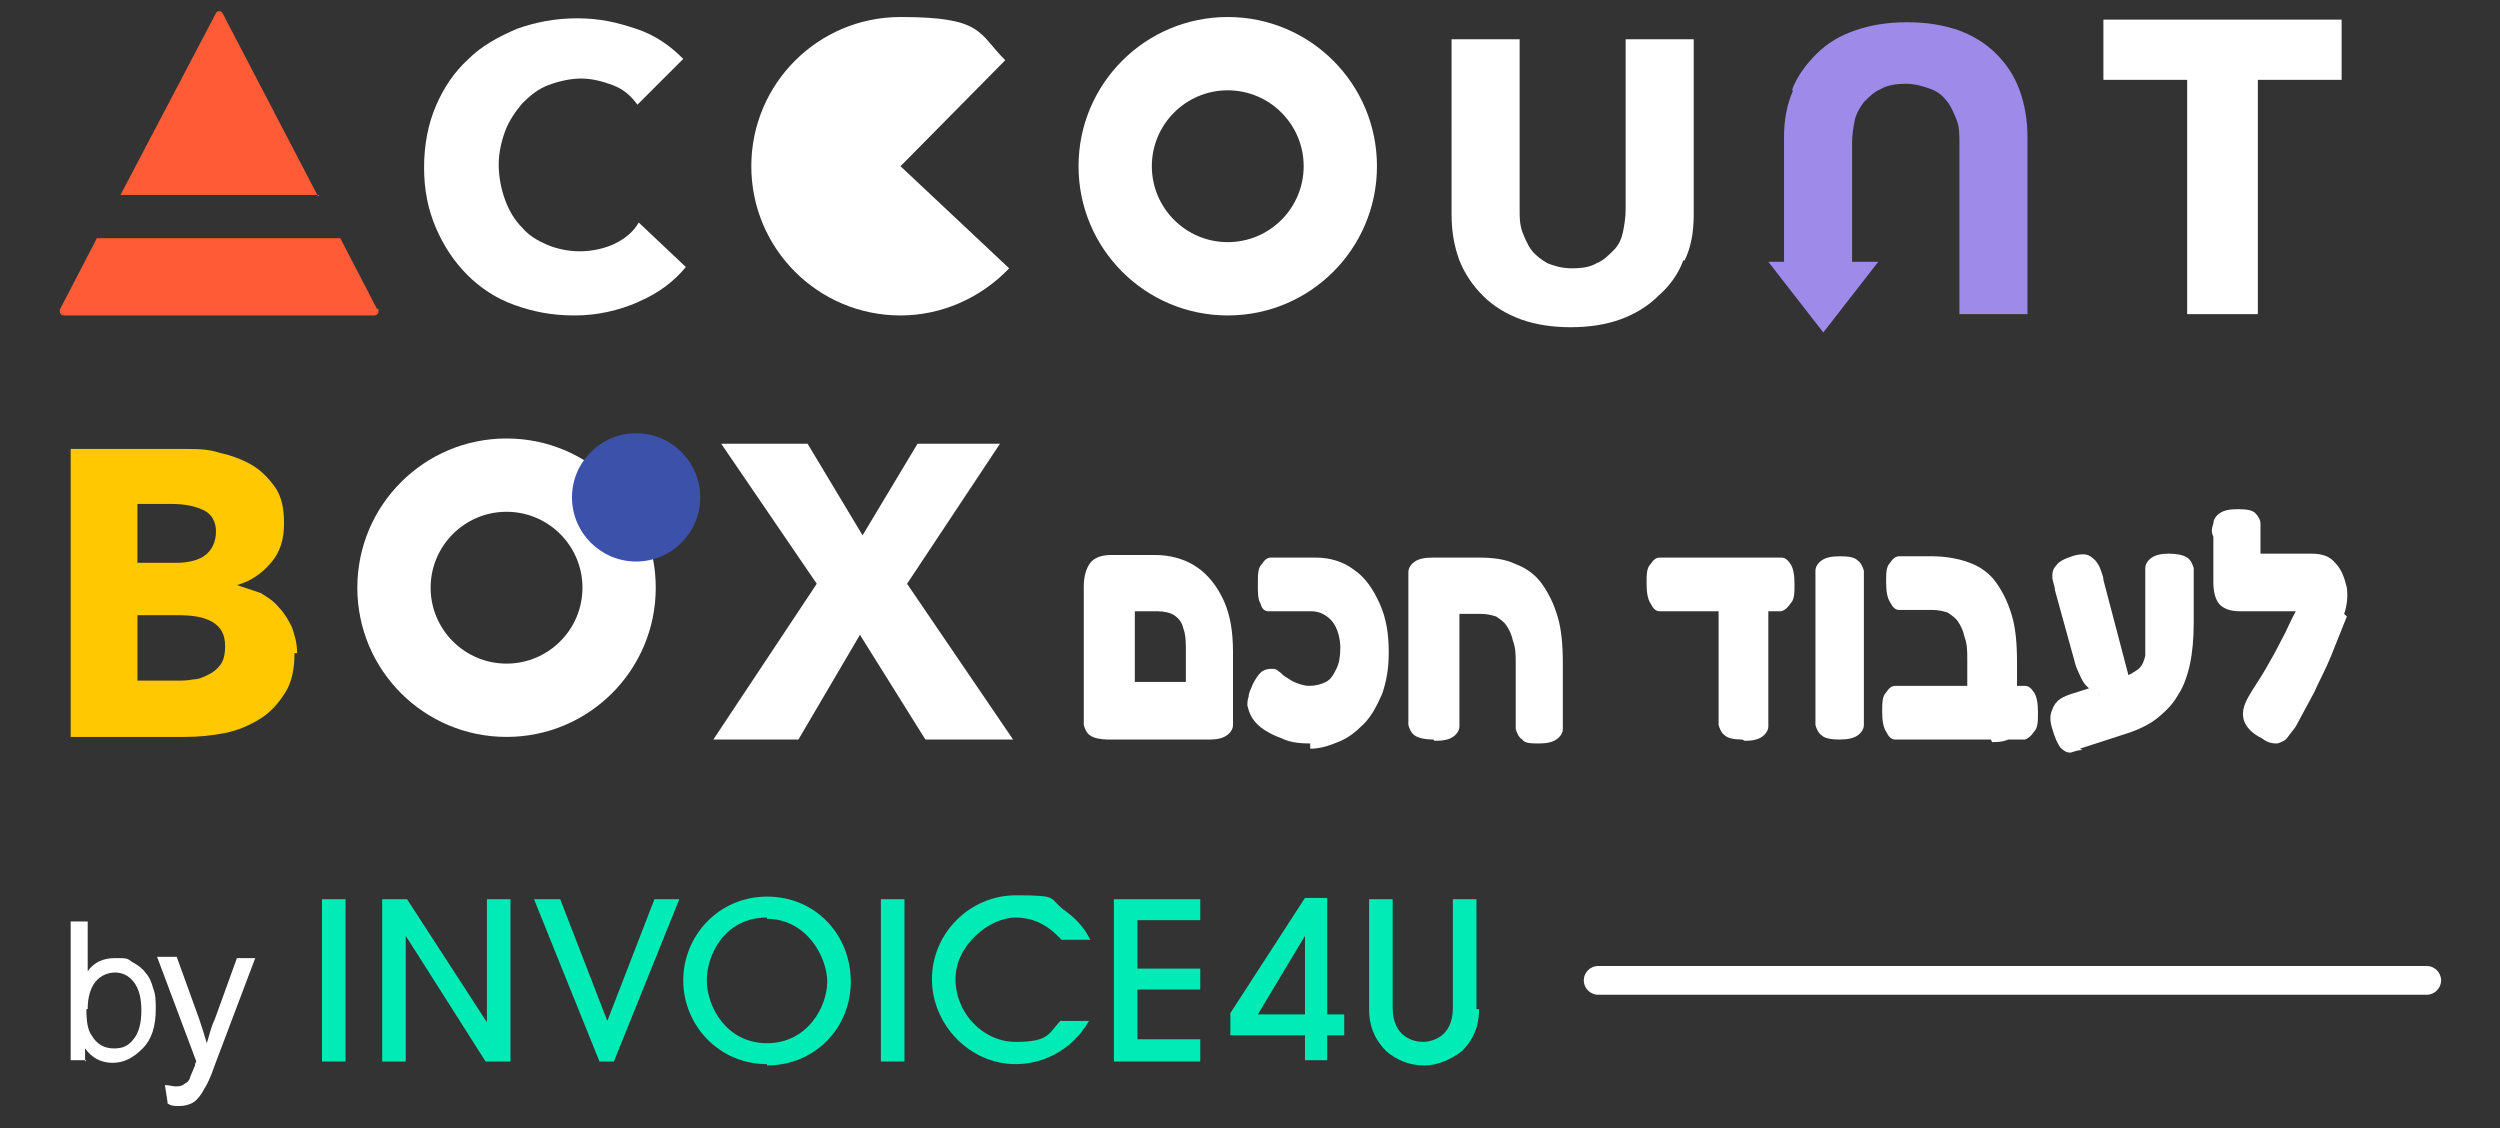 <?xml version="1.0" encoding="UTF-8"?>
<svg id="Vector_Smart_Object" xmlns="http://www.w3.org/2000/svg" version="1.1" xmlns:xlink="http://www.w3.org/1999/xlink" viewBox="0 0 191 86.2">
  <rect x="0" y="0" width="191" height="86.2" fill="#333333" stroke="none"/>
  <!-- Generator: Adobe Illustrator 29.3.1, SVG Export Plug-In . SVG Version: 2.1.0 Build 151)  -->
  <defs>
    <style>
      .st0 {
        fill: #fff;
      }

      .st1 {
        fill: #3c51aa;
      }

      .st2 {
        fill: #ff5b37;
      }

      .st3 {
        fill: #ffc800;
      }

      .st4 {
        fill: #00ebb5;
      }

      .st5 {
        fill: #9e8ae9;
      }
    </style>
  </defs>
  <path class="st5" d="M139.3,25.4l4.2-5.4s0,0,0,0h-8.4s0,0,0,0l4.2,5.4s0,0,0,0"/>
  <path class="st0" d="M48.7,23.1c-1.4.6-3,1-4.8,1s-3.2-.3-4.6-.8c-1.4-.5-2.6-1.3-3.6-2.3-1-1-1.8-2.2-2.4-3.6-.6-1.4-.9-2.9-.9-4.6s.3-3.3.9-4.7c.6-1.4,1.4-2.6,2.5-3.6,1-1,2.3-1.7,3.7-2.3,1.4-.5,2.9-.8,4.6-.8s3,.3,4.5.8c1.5.5,2.6,1.3,3.6,2.3l-3.5,3.5c-.5-.7-1.1-1.2-1.9-1.5-.8-.3-1.6-.5-2.4-.5s-1.7.2-2.5.5c-.8.3-1.4.8-2,1.4-.5.6-1,1.3-1.3,2.1-.3.8-.5,1.7-.5,2.6s.2,1.9.5,2.7c.3.8.7,1.5,1.3,2.1.5.6,1.2,1,1.9,1.3.7.3,1.6.5,2.5.5s1.9-.2,2.7-.6c.8-.4,1.4-.9,1.8-1.6l3.6,3.4c-.9,1.1-2.1,2-3.5,2.6"/>
  <path class="st0" d="M128.6,19.9c-.4,1.1-1.1,2-1.9,2.7-.8.8-1.8,1.4-2.9,1.8-1.1.4-2.4.6-3.8.6s-2.7-.2-3.8-.6c-1.1-.4-2.1-1-2.9-1.8-.8-.8-1.4-1.7-1.8-2.7-.4-1.1-.6-2.2-.6-3.5V3h5.2v13c0,.6,0,1.1.2,1.7.2.5.4,1,.7,1.4s.7.7,1.2,1c.5.2,1.1.4,1.9.4s1.4-.1,1.9-.4c.5-.2.9-.6,1.3-1s.6-.9.7-1.4c.1-.5.2-1.1.2-1.7V3h5.2v13.4c0,1.3-.2,2.5-.7,3.5"/>
  <path class="st5" d="M136.9,6.9c.4-1.1,1.1-2,1.9-2.8.8-.8,1.8-1.4,3-1.8,1.2-.4,2.4-.6,3.9-.6s2.7.2,3.9.6c1.1.4,2.1,1,2.9,1.8.8.8,1.4,1.7,1.8,2.8.4,1.1.6,2.3.6,3.6v13.5h-5.2v-13.1c0-.6,0-1.2-.2-1.7-.2-.5-.4-1-.7-1.4-.3-.4-.7-.8-1.3-1-.5-.2-1.2-.4-1.9-.4s-1.4.1-1.9.4c-.5.2-.9.6-1.3,1-.3.4-.6.9-.7,1.4-.1.5-.2,1.1-.2,1.7v10.1h-5.2v-10.5c0-1.3.2-2.5.7-3.6"/>
  <polygon class="st0" points="172.5 6.1 172.5 24 167.1 24 167.1 6.1 160.7 6.1 160.7 1.5 178.9 1.5 178.9 6.1 172.5 6.1"/>
  <path class="st2" d="M24.3,15L17,1c-.1-.2-.4-.2-.5,0l-7.3,13.9h15.2Z"/>
  <path class="st2" d="M28.8,23.6l-2.8-5.4H7.4l-2.8,5.4c-.1.2,0,.5.3.5h23.7c.2,0,.4-.2.3-.5"/>
  <path class="st0" d="M68.8,12.7l8.3,7.8c-2.2,2.3-5.2,3.6-8.3,3.6-6.3,0-11.4-5.1-11.4-11.4s5.1-11.4,11.4-11.4,5.9,1.2,8,3.3l-8,8.1Z"/>
  <path class="st0" d="M93.8,1.3c-6.3,0-11.4,5.1-11.4,11.4s5.1,11.4,11.4,11.4,11.4-5.1,11.4-11.4-5.1-11.4-11.4-11.4M93.8,18.5c-3.2,0-5.8-2.6-5.8-5.8s2.6-5.8,5.8-5.8,5.8,2.6,5.8,5.8-2.6,5.8-5.8,5.8"/>
  <path class="st3" d="M22.5,49.9c0,1.2-.2,2.2-.7,3-.5.8-1.1,1.5-1.9,2-.8.5-1.7.9-2.7,1.1-1,.2-2,.3-3.1.3H5.4v-22h8.8c.8,0,1.7,0,2.6.3.9.2,1.7.5,2.4.9.7.4,1.3,1,1.8,1.7.5.7.7,1.6.7,2.8s-.3,2.2-1,3c-.7.8-1.5,1.4-2.6,1.7h0c.6.2,1.2.4,1.8.6.5.3,1,.6,1.4,1.1.4.4.7.9,1,1.5.2.6.4,1.2.4,2M16.5,40.6c0-.7-.3-1.3-.9-1.6-.6-.3-1.4-.5-2.5-.5h-2.6v4.5h2.9c1,0,1.8-.2,2.3-.6.5-.4.8-1,.8-1.8M17.2,49.4c0-.9-.3-1.5-1-1.9-.7-.4-1.6-.5-2.7-.5h-3v5h3c.4,0,.8,0,1.3-.1.4,0,.8-.2,1.2-.4.4-.2.7-.5.9-.8.2-.3.3-.8.3-1.3"/>
  <polygon class="st0" points="70.7 56.5 65.7 48.5 61 56.5 54.5 56.5 62.4 44.6 55.1 33.9 61.7 33.9 65.9 40.9 70.1 33.9 76.4 33.9 69.3 44.6 77.4 56.5 70.7 56.5"/>
  <path class="st0" d="M38.7,33.5c-6.3,0-11.4,5.1-11.4,11.4s5.1,11.4,11.4,11.4,11.4-5.1,11.4-11.4-5.1-11.4-11.4-11.4M38.7,50.7c-3.2,0-5.8-2.6-5.8-5.8s2.6-5.8,5.8-5.8,5.8,2.6,5.8,5.8-2.6,5.8-5.8,5.8"/>
  <path class="st1" d="M43.7,38c0-2.7,2.2-4.9,4.9-4.9s4.9,2.2,4.9,4.9-2.2,4.9-4.9,4.9-4.9-2.2-4.9-4.9"/>
  <path class="st0" d="M84.7,56.5c-.6,0-1.1-.1-1.4-.3-.3-.2-.4-.5-.5-.8,0-.3,0-.7,0-1v-9.6c0-.8.2-1.4.5-1.8.3-.4.9-.6,1.6-.6h3.3c1.2,0,2.3.3,3.2.9.9.6,1.6,1.5,2.1,2.6.5,1.1.7,2.4.7,3.9v4.5c0,.4,0,.7,0,1.1,0,.3-.2.6-.5.8-.3.2-.7.3-1.3.3s-1.1,0-1.3-.3c-.3-.2-.4-.5-.5-.8,0-.3,0-.6,0-1v-4.6c0-.7,0-1.3-.2-1.8-.1-.5-.4-.8-.7-1-.3-.2-.8-.3-1.3-.3h-1.7v7.5c0,.4,0,.7,0,1.1,0,.3-.2.6-.5.8-.3.2-.7.3-1.4.3M84.5,56.5v-4.4h8.1v4.4s-8.1,0-8.1,0Z"/>
  <path class="st0" d="M100.1,56.8c-.9,0-1.6-.1-2.2-.4-.6-.2-1.1-.5-1.4-.7-.3-.2-.6-.5-.8-.8-.2-.3-.3-.6-.4-1,0-.2,0-.4.1-.7,0-.3.2-.6.3-.9.2-.4.4-.7.6-.9.2-.2.5-.3.8-.3s.4,0,.6.2c.2.1.3.3.5.4.3.2.6.4.9.5.3.1.6.2.9.2.5,0,.9-.1,1.3-.3.4-.2.6-.6.8-1s.3-.9.3-1.6-.2-1.5-.6-2c-.4-.5-1-.8-1.6-.8h-2.4c-.3,0-.6,0-.9,0-.3,0-.5-.2-.6-.6-.2-.3-.2-.8-.2-1.5s0-1.2.3-1.5c.2-.3.4-.5.7-.5.3,0,.6,0,.9,0h2.5c1.1,0,2.1.3,2.9.9.9.6,1.5,1.5,2,2.6.5,1.1.7,2.3.7,3.7s-.2,2.3-.5,3.2c-.4.9-.8,1.7-1.4,2.3-.6.6-1.2,1.1-2,1.4-.7.3-1.4.5-2.1.5"/>
  <path class="st0" d="M109.5,56.5c-.6,0-1.1-.1-1.4-.3-.3-.2-.4-.5-.5-.8,0-.3,0-.7,0-1v-9.7c0-.3,0-.7,0-1,0-.3.2-.6.5-.8.3-.2.7-.3,1.4-.3h3.4c1.1,0,2.1.1,2.9.5.8.3,1.5.8,2,1.5.5.7.9,1.5,1.2,2.5.3,1,.4,2.2.4,3.6v3.9c0,.4,0,.7,0,1.1,0,.3-.2.6-.5.8-.3.2-.7.3-1.3.3s-1.1,0-1.3-.3c-.3-.2-.4-.5-.5-.8,0-.3,0-.6,0-1v-4c0-.6,0-1.2-.2-1.7-.1-.5-.3-.9-.5-1.2-.2-.3-.5-.5-.8-.7-.3-.1-.7-.2-1.2-.2h-1.6v7.5c0,.4,0,.7,0,1.1,0,.3-.2.6-.5.8-.3.2-.7.3-1.4.3"/>
  <path class="st0" d="M127.7,46.7c-.3,0-.6,0-.9,0-.3,0-.5-.2-.7-.6-.2-.3-.3-.8-.3-1.5s0-1.2.3-1.5c.2-.3.4-.5.7-.5.3,0,.6,0,.9,0h7.5c.3,0,.6,0,.9,0,.3,0,.5.2.7.5.2.3.3.8.3,1.5s0,1.2-.3,1.5c-.2.3-.4.5-.7.6-.3,0-.6,0-.9,0h-7.4ZM133.1,56.5c-.6,0-1.1-.1-1.3-.3-.3-.2-.4-.5-.5-.8,0-.3,0-.7,0-1.1v-8.7l3.8.4v8.5c0,.3,0,.7,0,1,0,.3-.2.6-.5.8s-.7.3-1.3.3"/>
  <path class="st0" d="M140.5,56.5c-.6,0-1.1-.1-1.3-.3-.3-.2-.4-.5-.5-.8,0-.3,0-.7,0-1v-9.8c0-.3,0-.7,0-1,0-.3.2-.6.5-.8.3-.2.7-.3,1.4-.3s1.1.1,1.3.3c.3.2.4.5.5.8,0,.3,0,.7,0,1v9.8c0,.3,0,.7,0,1,0,.3-.2.6-.5.8-.3.2-.7.3-1.4.3"/>
  <path class="st0" d="M145.7,56.5c-.3,0-.6,0-.9,0-.3,0-.5-.2-.7-.6-.2-.3-.3-.8-.3-1.5s0-1.2.3-1.5c.2-.3.4-.5.7-.5.3,0,.6,0,.9,0h8.1c.3,0,.6,0,.9,0,.3,0,.5.2.7.5.2.3.3.8.3,1.5s0,1.2-.3,1.5c-.2.3-.4.5-.7.6-.3,0-.6,0-.9,0h-8.1ZM152.1,56.5c-.6,0-1,0-1.3-.3s-.4-.5-.5-.8c0-.3,0-.6,0-1v-4c0-.6,0-1.2-.2-1.7-.1-.5-.3-.9-.5-1.2-.2-.3-.5-.5-.8-.7-.3-.1-.7-.2-1.2-.2h-1.6c-.3,0-.6,0-.9,0-.3,0-.5-.2-.7-.6-.2-.3-.3-.8-.3-1.5s0-1.2.3-1.5c.2-.3.4-.5.7-.5.3,0,.6,0,.9,0h1.6c1.1,0,2.1.2,2.9.5.8.3,1.5.8,2,1.5.5.7.9,1.5,1.2,2.5.3,1,.4,2.2.4,3.6v3.9c0,.4,0,.7,0,1.1,0,.3-.2.6-.5.8-.3.2-.7.3-1.4.3"/>
  <path class="st0" d="M159.1,57.3c-.3,0-.6.1-.9.2-.3,0-.5-.1-.8-.4-.2-.3-.4-.7-.6-1.4-.2-.6-.2-1.1,0-1.5.1-.3.3-.6.6-.8.3-.2.6-.3.9-.4l3.8-1.2c.6-.2,1-.5,1.3-.7.3-.3.4-.6.5-1,0-.4,0-.9,0-1.5v-4.2c0-.3,0-.7,0-1,0-.3.2-.6.5-.8.3-.2.7-.3,1.3-.3s1.1.1,1.4.3c.3.2.4.5.5.8,0,.3,0,.7,0,1.1v3.1c0,1.2-.1,2.3-.3,3.2-.2.9-.5,1.7-.9,2.3-.4.7-.9,1.2-1.5,1.7-.6.5-1.4.9-2.3,1.2l-3.7,1.2ZM160.4,53.1c-.4-.2-.7-.4-1-.7-.3-.3-.5-.8-.8-1.5l-1.6-5.8c0-.3-.2-.7-.2-1,0-.3,0-.6.3-.9.2-.3.6-.5,1.2-.7.6-.2,1.1-.2,1.4,0,.3.2.5.4.7.8.1.3.3.7.3,1l2.1,8-2.5.8Z"/>
  <path class="st0" d="M179,47.5l-2.5-.8h-5.4c-.7,0-1.2-.2-1.5-.5-.3-.3-.5-.9-.5-1.7v-3.5c-.2-.4-.1-.7,0-1,0-.3.2-.6.5-.8.3-.2.7-.3,1.4-.3s1.1.1,1.3.3c.2.2.4.5.4.8,0,.3,0,.7,0,1v1.3h3.9c.8,0,1.4.2,1.8.7.5.5.7,1.1.9,1.9.1.8,0,1.6-.4,2.5M172.6,56.3c-.7-.4-1.1-.9-1.2-1.4-.1-.5,0-1,.4-1.7.4-.7.9-1.4,1.3-2.1.4-.7.8-1.4,1.2-2.2.4-.7.7-1.5,1.1-2.2.3-.8.7-1.5,1-2.3l2.9,2.7c-.4,1-.8,2-1.2,3-.4,1-.9,1.9-1.3,2.8-.5.9-.9,1.7-1.4,2.6-.2.3-.4.5-.6.8-.2.3-.5.4-.8.5-.3,0-.7,0-1.2-.4"/>
  <path class="st0" d="M6.6,81h-1.2v-10.6h1.3v3.8c.5-.7,1.2-1,2.1-1s.9,0,1.3.3c.4.2.8.5,1,.8.3.3.5.8.6,1.2.2.5.2,1,.2,1.6,0,1.3-.3,2.3-1,3-.7.7-1.4,1.1-2.3,1.1s-1.6-.4-2.1-1.1v1ZM6.6,77.1c0,.9.1,1.6.4,2,.4.7,1,1,1.7,1s1.1-.2,1.5-.7c.4-.5.6-1.2.6-2.2s-.2-1.7-.6-2.2c-.4-.5-.9-.7-1.4-.7s-1.1.2-1.5.7c-.4.5-.6,1.2-.6,2.1"/>
  <path class="st0" d="M12.8,84.2l-.2-1.3c.3,0,.6.1.8.1s.5,0,.7-.2c.2-.1.3-.2.4-.4,0-.1.2-.5.4-1,0,0,0-.2.1-.3l-3-8h1.5l1.7,4.7c.2.6.4,1.2.6,1.9.2-.6.3-1.2.6-1.8l1.7-4.7h1.4l-3.1,8.2c-.3.9-.6,1.5-.8,1.8-.2.4-.5.8-.8,1-.3.2-.7.3-1.1.3s-.6,0-.9-.2"/>
  <path class="st4" d="M101.4,77.5h1.3v1.6h-1.3v1.9h-1.7v-1.9h-5.7v-1.7l5.7-8.8h1.7v8.9ZM99.7,77.5v-6h0l-3.6,6h3.7Z"/>
  <path class="st4" d="M113,77.1c0,1.4-.5,2.4-1.3,3.2-.8.6-1.8,1.1-2.9,1.1s-2.1-.4-2.9-1.1c-.8-.8-1.3-1.8-1.3-3.2v-8.4h1.8v8.3c0,2.3,1.7,2.6,2.3,2.6s2.3-.3,2.3-2.6v-8.3h1.8v8.4Z"/>
  <rect class="st4" x="24.6" y="68.7" width="1.8" height="12.4"/>
  <polygon class="st4" points="37.1 81.1 31 71.5 31 71.5 31 81.1 29.2 81.1 29.2 68.7 31.1 68.7 37.2 78.1 37.2 78.1 37.2 68.7 39 68.7 39 81.1 37.1 81.1"/>
  <path class="st4" d="M58.6,81.3c-3.7,0-6.4-3-6.4-6.4s2.7-6.4,6.4-6.4,6.4,2.9,6.4,6.5-2.8,6.4-6.4,6.4M58.6,70.1c-3.2,0-4.6,2.8-4.6,4.8s1.5,4.8,4.6,4.8,4.6-2.8,4.6-4.7-1.6-4.8-4.6-4.8"/>
  <rect class="st4" x="67.3" y="68.7" width="1.8" height="12.4"/>
  <path class="st4" d="M81.1,71.8c-.4-.4-1.5-1.7-3.5-1.7s-4.6,2.1-4.6,4.7,2.1,4.8,4.6,4.8,2.5-.6,3.4-1.6h2.2c-1.4,2.4-3.7,3.3-5.6,3.3-3.5,0-6.4-3-6.4-6.5s2.9-6.4,6.4-6.4,2.4.2,3.8,1.2c1.1.8,1.6,1.6,1.9,2.2h-2.2Z"/>
  <polygon class="st4" points="85.1 81.1 85.1 68.7 91.7 68.7 91.7 70.3 86.9 70.3 86.9 74 91.7 74 91.7 75.6 86.9 75.6 86.9 79.4 91.7 79.4 91.7 81.1 85.1 81.1"/>
  <polygon class="st4" points="45.8 81.1 40.8 68.7 42.8 68.7 46.4 78 50 68.7 51.9 68.7 46.9 81.1 45.8 81.1"/>
  <path class="st0" d="M185.4,76h-63.3c-.6,0-1.1-.5-1.1-1.1s.5-1.1,1.1-1.1h63.3c.6,0,1.1.5,1.1,1.1s-.5,1.1-1.1,1.1Z"/>
</svg>